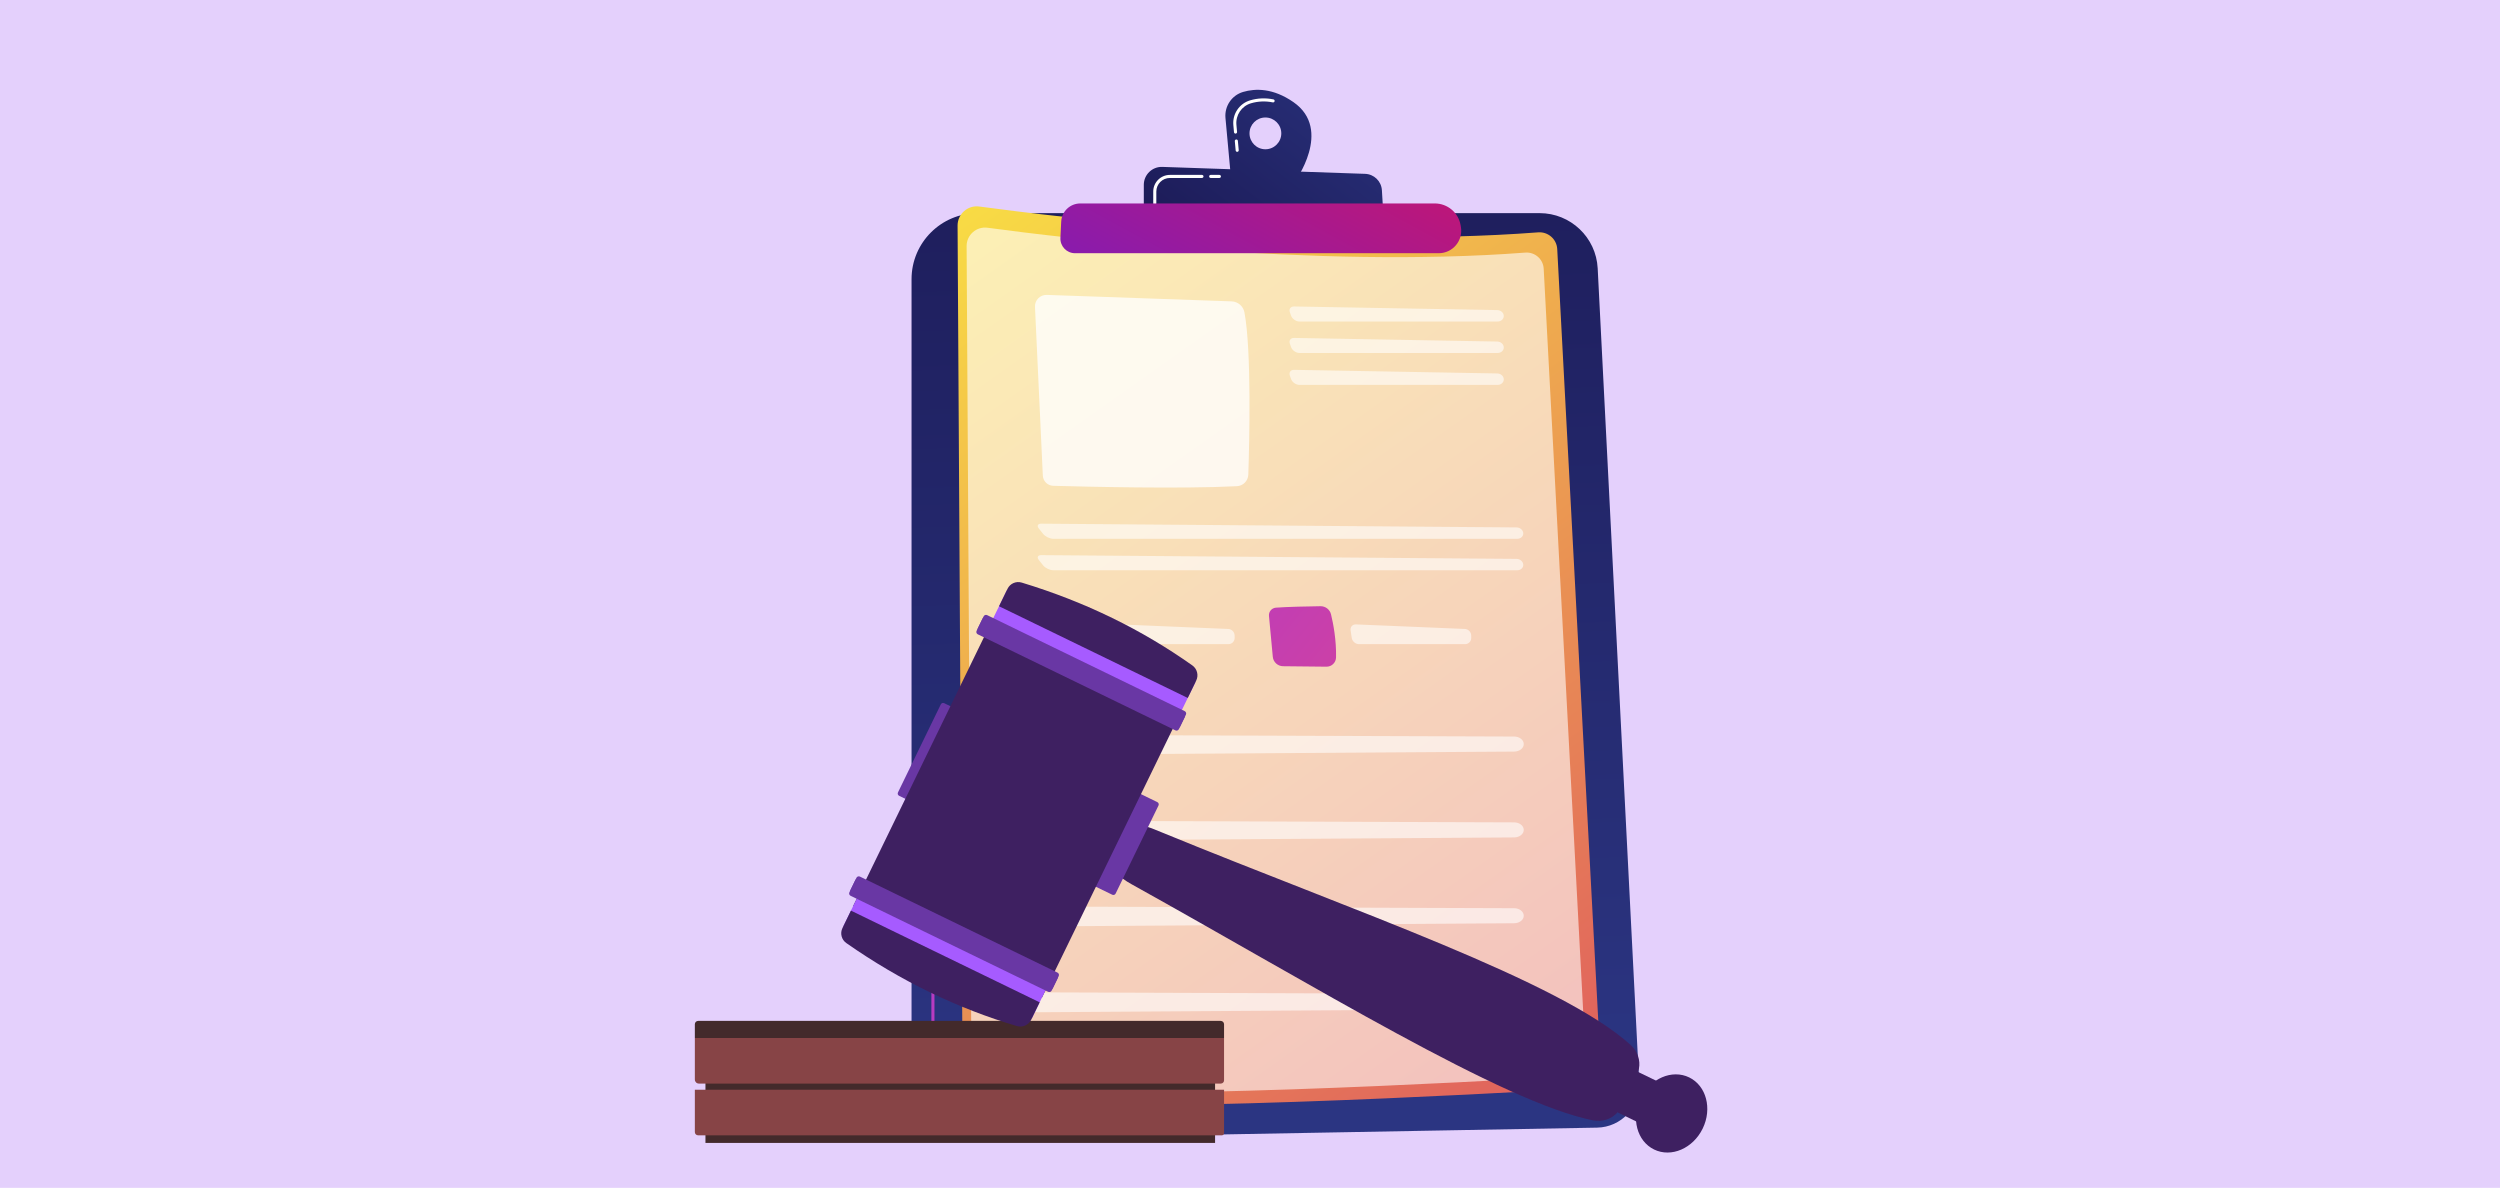 <?xml version="1.0" encoding="utf-8"?>
<svg xmlns="http://www.w3.org/2000/svg" fill="none" height="100%" overflow="visible" preserveAspectRatio="none" style="display: block;" viewBox="0 0 362 172" width="100%">
<g id="Image">
<rect fill="#E4D0FC" height="172" width="362"/>
<g id="Illustration">
<g id="Group">
<g id="Group_2">
<path d="M131.992 40.424C131.992 35.142 136.276 30.861 141.56 30.861H222.927C227.416 30.861 231.117 34.377 231.345 38.858L237.351 156.755C237.53 160.261 234.768 163.219 231.256 163.282L138 164.976C134.7 165.036 131.992 162.379 131.992 159.08V40.424Z" fill="url(#paint0_linear_0_27303)" id="Vector"/>
<path d="M151.63 162.972C151.629 162.972 151.628 162.972 151.627 162.972L141.192 162.837C137.703 162.792 134.864 159.918 134.864 156.431V140.685C134.864 140.562 134.964 140.462 135.087 140.462C135.21 140.462 135.31 140.562 135.31 140.685V156.431C135.31 159.675 137.951 162.349 141.198 162.392L151.632 162.526C151.755 162.528 151.854 162.629 151.852 162.752C151.851 162.874 151.751 162.972 151.63 162.972Z" fill="url(#paint1_linear_0_27303)" id="Vector_2"/>
<path d="M135.086 136.031C134.963 136.031 134.863 135.931 134.863 135.808V133.258C134.863 133.135 134.963 133.035 135.086 133.035C135.209 133.035 135.309 133.135 135.309 133.258V135.808C135.309 135.931 135.209 136.031 135.086 136.031Z" fill="url(#paint2_linear_0_27303)" id="Vector_3"/>
<g id="Group_3">
<path d="M138.657 32.675C138.647 30.986 140.134 29.678 141.809 29.905C152.92 31.411 191.129 36.069 222.72 33.645C224.161 33.535 225.411 34.625 225.487 36.067L231.785 154.49C231.871 156.114 230.631 157.503 229.007 157.599C215.72 158.384 161.002 161.422 141.485 159.379C140.298 159.255 139.396 158.255 139.389 157.062L138.657 32.675Z" fill="url(#paint3_linear_0_27303)" id="Vector_4"/>
<path d="M139.966 35.643C139.956 34.017 141.387 32.758 142.999 32.977C153.692 34.426 190.463 38.908 220.864 36.576C222.25 36.469 223.453 37.519 223.527 38.907L229.588 152.871C229.671 154.433 228.477 155.769 226.914 155.862C214.128 156.618 161.47 159.542 142.688 157.575C141.545 157.456 140.677 156.494 140.671 155.345L139.966 35.643Z" fill="white" id="Vector_5" opacity="0.6"/>
<path d="M149.865 44.429L151.001 68.862C151.038 69.675 151.695 70.321 152.509 70.344C157.037 70.472 171.145 70.815 179.111 70.4C180.012 70.353 180.725 69.625 180.755 68.724C180.907 64.142 181.239 50.805 180.194 45.23C180.025 44.33 179.251 43.67 178.335 43.638L151.574 42.702C150.609 42.669 149.82 43.465 149.865 44.429Z" fill="white" id="Vector_6" opacity="0.78"/>
<g id="Group_4" opacity="0.6">
<path d="M216.862 46.556C217.362 46.556 217.761 46.188 217.748 45.737C217.734 45.286 217.314 44.91 216.814 44.901L187.381 44.377C186.881 44.368 186.608 44.746 186.774 45.218L186.943 45.699C187.109 46.17 187.655 46.556 188.155 46.556L216.862 46.556Z" fill="white" id="Vector_7"/>
</g>
<g id="Group_5" opacity="0.6">
<path d="M187.381 48.932C186.881 48.923 186.608 49.301 186.774 49.773L186.943 50.254C187.109 50.726 187.655 51.111 188.155 51.111H216.862C217.362 51.111 217.761 50.743 217.748 50.292C217.734 49.841 217.314 49.465 216.814 49.456L187.381 48.932Z" fill="white" id="Vector_8"/>
</g>
<g id="Group_6" opacity="0.6">
<path d="M187.381 53.553C186.881 53.544 186.608 53.923 186.774 54.394L186.943 54.875C187.109 55.347 187.655 55.733 188.155 55.733H216.862C217.362 55.733 217.761 55.364 217.748 54.913C217.734 54.462 217.314 54.086 216.814 54.077L187.381 53.553Z" fill="white" id="Vector_9"/>
</g>
<g id="Group_7" opacity="0.6">
<path d="M219.712 78.017C220.212 78.017 220.598 77.648 220.568 77.198C220.538 76.747 220.104 76.375 219.604 76.371L150.767 75.829C150.267 75.825 150.113 76.141 150.424 76.533L151.04 77.306C151.352 77.697 152.017 78.017 152.517 78.017L219.712 78.017Z" fill="white" id="Vector_10"/>
</g>
<g id="Group_8" opacity="0.6">
<path d="M150.767 80.383C150.267 80.379 150.113 80.696 150.424 81.087L151.04 81.861C151.352 82.252 152.017 82.572 152.517 82.572H219.712C220.212 82.572 220.598 82.203 220.568 81.752C220.538 81.302 220.104 80.929 219.604 80.925L150.767 80.383Z" fill="white" id="Vector_11"/>
</g>
<path d="M150.5 87.989C152.153 87.862 155.249 87.803 156.953 87.779C157.675 87.769 158.308 88.258 158.477 88.96C158.806 90.322 159.26 92.688 159.203 95.195C159.186 95.945 158.57 96.545 157.819 96.537L151.531 96.469C150.758 96.461 150.116 95.87 150.044 95.1L149.491 89.188C149.434 88.577 149.887 88.035 150.5 87.989Z" fill="url(#paint4_linear_0_27303)" id="Vector_12"/>
<g id="Group_9" opacity="0.6">
<path d="M162.084 90.414C161.584 90.393 161.236 90.781 161.31 91.275L161.476 92.375C161.55 92.869 162.02 93.274 162.52 93.274H177.879C178.38 93.274 178.784 92.865 178.778 92.365L178.773 92.02C178.767 91.52 178.353 91.094 177.853 91.073L162.084 90.414Z" fill="white" id="Vector_13"/>
</g>
<path d="M184.756 87.989C186.409 87.862 189.505 87.803 191.209 87.779C191.931 87.769 192.564 88.258 192.733 88.96C193.062 90.322 193.516 92.688 193.459 95.195C193.442 95.945 192.826 96.545 192.075 96.537L185.787 96.469C185.014 96.461 184.372 95.87 184.3 95.1L183.747 89.188C183.69 88.577 184.143 88.035 184.756 87.989Z" fill="url(#paint5_linear_0_27303)" id="Vector_14"/>
<g id="Group_10" opacity="0.6">
<path d="M196.342 90.414C195.842 90.393 195.494 90.781 195.568 91.275L195.733 92.375C195.808 92.87 196.278 93.274 196.778 93.274H212.137C212.637 93.274 213.042 92.865 213.036 92.365L213.031 92.02C213.025 91.52 212.611 91.094 212.111 91.073L196.342 90.414Z" fill="white" id="Vector_15"/>
</g>
<g id="Group_11">
<g id="Group_12" opacity="0.6">
<path d="M148.574 108.214C148.789 108.85 149.532 109.292 150.377 109.286L219.255 108.829C220.034 108.824 220.657 108.323 220.64 107.716C220.624 107.126 220.007 106.654 219.249 106.651L150.37 106.407C149.154 106.402 148.264 107.298 148.574 108.214Z" fill="white" id="Vector_16"/>
</g>
<g id="Group_13" opacity="0.6">
<path d="M148.574 120.642C148.789 121.279 149.532 121.721 150.377 121.715L219.255 121.258C220.034 121.252 220.657 120.752 220.64 120.145C220.624 119.555 220.007 119.083 219.249 119.08L150.37 118.835C149.154 118.831 148.264 119.727 148.574 120.642Z" fill="white" id="Vector_17"/>
</g>
<g id="Group_14" opacity="0.6">
<path d="M148.574 133.071C148.789 133.708 149.532 134.149 150.377 134.144L219.255 133.686C220.034 133.681 220.657 133.18 220.64 132.574C220.624 131.984 220.007 131.511 219.249 131.509L150.37 131.264C149.154 131.259 148.264 132.155 148.574 133.071Z" fill="white" id="Vector_18"/>
</g>
<g id="Group_15" opacity="0.6">
<path d="M148.574 145.5C148.789 146.137 149.532 146.578 150.377 146.573L219.255 146.115C220.034 146.11 220.657 145.609 220.64 145.003C220.624 144.413 220.007 143.94 219.249 143.938L150.37 143.693C149.154 143.689 148.264 144.584 148.574 145.5Z" fill="white" id="Vector_19"/>
</g>
</g>
</g>
<path d="M187.29 14.787C184.351 12.743 181.795 12.784 179.996 13.314C178.355 13.798 177.292 15.381 177.448 17.084L178.224 25.548L187.456 26.366C187.456 26.366 193.054 18.794 187.29 14.787ZM183.23 21.614C181.959 21.614 180.928 20.584 180.928 19.314C180.928 18.043 181.959 17.013 183.23 17.013C184.501 17.013 185.532 18.043 185.532 19.314C185.532 20.584 184.501 21.614 183.23 21.614Z" fill="url(#paint6_linear_0_27303)" id="Vector_20"/>
<path d="M179.146 21.988C179.032 21.988 178.935 21.901 178.924 21.785L178.801 20.437C178.789 20.315 178.88 20.207 179.002 20.195C179.127 20.184 179.233 20.274 179.244 20.397L179.368 21.745C179.379 21.867 179.289 21.975 179.166 21.987C179.159 21.987 179.152 21.988 179.146 21.988ZM178.904 19.346C178.79 19.346 178.693 19.26 178.682 19.144L178.588 18.121C178.439 16.499 179.461 14.988 181.017 14.529C182.118 14.204 183.254 14.158 184.391 14.391C184.511 14.415 184.589 14.533 184.564 14.653C184.539 14.774 184.423 14.851 184.301 14.827C183.236 14.609 182.174 14.652 181.143 14.956C179.79 15.355 178.902 16.669 179.032 18.08L179.126 19.104C179.137 19.226 179.047 19.334 178.924 19.346C178.917 19.346 178.91 19.346 178.904 19.346Z" fill="white" id="Vector_21"/>
<path d="M165.623 31.017V26.762C165.623 25.293 166.841 24.116 168.31 24.167L197.663 25.172C198.966 25.216 200.021 26.244 200.099 27.545L200.344 31.633L165.623 31.017Z" fill="url(#paint7_linear_0_27303)" id="Vector_22"/>
<path d="M176.568 25.77H175.306C175.182 25.77 175.083 25.671 175.083 25.548C175.083 25.424 175.182 25.325 175.306 25.325H176.568C176.691 25.325 176.791 25.424 176.791 25.548C176.791 25.671 176.691 25.77 176.568 25.77Z" fill="white" id="Vector_23"/>
<path d="M167.212 29.681C167.089 29.681 166.989 29.581 166.989 29.458V27.737C166.989 26.407 168.072 25.325 169.402 25.325H174.043C174.166 25.325 174.266 25.424 174.266 25.548C174.266 25.671 174.166 25.77 174.043 25.77H169.402C168.317 25.77 167.435 26.652 167.435 27.737V29.458C167.435 29.581 167.335 29.681 167.212 29.681Z" fill="white" id="Vector_24"/>
<path d="M153.662 32.092C153.733 30.618 154.949 29.46 156.425 29.46L207.755 29.459C209.601 29.459 211.179 30.786 211.494 32.603L211.537 32.854C211.882 34.845 210.348 36.666 208.327 36.666H155.665C154.455 36.666 153.491 35.655 153.549 34.447L153.662 32.092Z" fill="url(#paint8_linear_0_27303)" id="Vector_25"/>
</g>
<g id="Group_16">
<g id="Group_17">
<path d="M175.943 148.307H102.15V165.495H175.943V148.307Z" fill="#432A2B" id="Vector_26"/>
<path d="M176.929 164.395H101.084C100.824 164.395 100.614 164.185 100.614 163.926V157.795H177.243V164.081C177.243 164.255 177.102 164.395 176.929 164.395Z" fill="#874446" id="Vector_27"/>
<path d="M176.777 156.901H101.195C100.874 156.901 100.614 156.641 100.614 156.32V150.301H177.243V156.436C177.243 156.693 177.034 156.901 176.777 156.901Z" fill="#874446" id="Vector_28"/>
<path d="M177.243 150.301H100.614V148.306C100.614 148.041 100.829 147.826 101.094 147.826H176.756C177.025 147.826 177.243 148.044 177.243 148.312V150.301Z" fill="#432A2B" id="Vector_29"/>
</g>
<g id="Group_18">
<path d="M244.594 156.008C247.077 157.215 247.952 160.53 246.55 163.413C245.147 166.296 241.997 167.655 239.514 166.448C237.031 165.241 236.155 161.926 237.558 159.043C238.961 156.16 242.111 154.801 244.594 156.008Z" fill="#3E2061" id="Vector_30"/>
<path d="M240.575 157.28L238.033 162.503C237.942 162.691 237.714 162.77 237.525 162.678L234.347 161.133C234.158 161.042 234.079 160.814 234.171 160.626L236.712 155.403C236.804 155.214 237.031 155.136 237.22 155.228L240.399 156.772C240.588 156.864 240.666 157.092 240.575 157.28Z" fill="#3E2061" id="Vector_31"/>
<path d="M237.316 154.757C236.859 157.097 235.82 159.187 234.24 161.045C233.386 162.049 232.016 162.499 230.653 162.225C217.627 159.611 190.327 142.748 163.814 128.016C162.057 127.04 160.842 125.932 161.67 124.23L163.499 120.473C164.322 118.781 166.291 119.734 168.139 120.492C196.184 132.008 225.929 142.045 236.14 151.333C237.12 152.224 237.556 153.522 237.316 154.757Z" fill="#3E2061" id="Vector_32"/>
<path d="M167.75 116.634L161.544 129.388C161.456 129.569 161.238 129.645 161.057 129.557L157.786 127.967C157.605 127.879 157.529 127.661 157.617 127.48L163.823 114.725C163.911 114.544 164.13 114.469 164.311 114.557L167.582 116.147C167.763 116.235 167.839 116.453 167.75 116.634Z" fill="#6937A4" id="Vector_33"/>
<path d="M140.158 103.898L133.952 116.652C133.864 116.833 133.646 116.909 133.465 116.821L130.193 115.231C130.012 115.143 129.937 114.925 130.025 114.744L136.231 101.989C136.319 101.808 136.537 101.733 136.718 101.821L139.99 103.41C140.171 103.498 140.246 103.717 140.158 103.898Z" fill="#6937A4" id="Vector_34"/>
<path d="M170.475 104.172L150.86 144.485L123.533 131.204L143.148 90.891L170.475 104.172Z" fill="#3E2061" id="Vector_35"/>
<path d="M151.895 142.359L149.428 147.429L122.101 134.148L124.568 129.078L151.895 142.359Z" fill="#A65BFF" id="Vector_36"/>
<path d="M150.542 145.139L149.316 147.659C148.942 148.429 148.064 148.816 147.242 148.572C138.723 146.043 130.479 142.104 122.547 136.556C121.852 136.07 121.614 135.15 121.984 134.388L123.215 131.858L150.542 145.139Z" fill="#3E2061" id="Vector_37"/>
<path d="M153.301 141.342L152.281 143.439C152.189 143.627 151.962 143.706 151.773 143.614L123.166 129.711C122.977 129.619 122.898 129.392 122.99 129.204L124.01 127.106C124.102 126.918 124.33 126.839 124.518 126.931L153.126 140.834C153.314 140.926 153.393 141.153 153.301 141.342Z" fill="#6937A4" id="Vector_38"/>
<path d="M153.137 141.677L152.443 143.103C152.36 143.273 152.154 143.345 151.983 143.262L123.311 129.327C123.141 129.244 123.069 129.038 123.152 128.867L123.846 127.442C123.929 127.271 124.135 127.2 124.306 127.283L152.978 141.217C153.149 141.3 153.22 141.506 153.137 141.677Z" fill="#6937A4" id="Vector_39"/>
<path d="M170.633 103.846L173.1 98.776L145.773 85.495L143.306 90.565L170.633 103.846Z" fill="#A65BFF" id="Vector_40"/>
<path d="M171.987 101.065L173.213 98.546C173.588 97.775 173.35 96.847 172.65 96.351C165.4 91.216 157.208 87.168 147.944 84.358C147.132 84.112 146.262 84.492 145.891 85.254L144.66 87.784L171.987 101.065Z" fill="#3E2061" id="Vector_41"/>
<path d="M170.701 105.579L171.721 103.482C171.813 103.293 171.734 103.066 171.546 102.974L142.938 89.071C142.75 88.98 142.522 89.058 142.431 89.247L141.41 91.344C141.318 91.532 141.397 91.76 141.586 91.851L170.193 105.755C170.382 105.846 170.609 105.768 170.701 105.579Z" fill="#6937A4" id="Vector_42"/>
<path d="M170.864 105.243L171.558 103.818C171.641 103.647 171.57 103.441 171.399 103.358L142.727 89.424C142.556 89.341 142.35 89.412 142.267 89.583L141.573 91.008C141.49 91.179 141.562 91.385 141.732 91.468L170.404 105.402C170.575 105.485 170.781 105.414 170.864 105.243Z" fill="#6937A4" id="Vector_43"/>
</g>
</g>
</g>
</g>
</g>
<defs>
<linearGradient gradientUnits="userSpaceOnUse" id="paint0_linear_0_27303" x1="184.641" x2="177.167" y1="157.057" y2="-64.328">
<stop stop-color="#2B3582"/>
<stop offset="1" stop-color="#150E42"/>
</linearGradient>
<linearGradient gradientUnits="userSpaceOnUse" id="paint1_linear_0_27303" x1="114.076" x2="198.862" y1="136.912" y2="190.808">
<stop stop-color="#A737D5"/>
<stop offset="1" stop-color="#EF497A"/>
</linearGradient>
<linearGradient gradientUnits="userSpaceOnUse" id="paint2_linear_0_27303" x1="121.194" x2="205.98" y1="125.713" y2="179.609">
<stop stop-color="#A737D5"/>
<stop offset="1" stop-color="#EF497A"/>
</linearGradient>
<linearGradient gradientUnits="userSpaceOnUse" id="paint3_linear_0_27303" x1="118.054" x2="252.777" y1="5.746" y2="196.054">
<stop stop-color="#FDF53F"/>
<stop offset="1" stop-color="#D93C65"/>
</linearGradient>
<linearGradient gradientUnits="userSpaceOnUse" id="paint4_linear_0_27303" x1="140.765" x2="219.057" y1="81.337" y2="143.957">
<stop stop-color="#A737D5"/>
<stop offset="1" stop-color="#EF497A"/>
</linearGradient>
<linearGradient gradientUnits="userSpaceOnUse" id="paint5_linear_0_27303" x1="154.12" x2="232.412" y1="64.639" y2="127.26">
<stop stop-color="#A737D5"/>
<stop offset="1" stop-color="#EF497A"/>
</linearGradient>
<linearGradient gradientUnits="userSpaceOnUse" id="paint6_linear_0_27303" x1="196.368" x2="158.97" y1="2.648" y2="51.873">
<stop stop-color="#2B3582"/>
<stop offset="1" stop-color="#150E42"/>
</linearGradient>
<linearGradient gradientUnits="userSpaceOnUse" id="paint7_linear_0_27303" x1="200.472" x2="163.074" y1="5.767" y2="54.992">
<stop stop-color="#2B3582"/>
<stop offset="1" stop-color="#150E42"/>
</linearGradient>
<linearGradient gradientUnits="userSpaceOnUse" id="paint8_linear_0_27303" x1="195.756" x2="169.937" y1="8.777" y2="56.213">
<stop stop-color="#CE1567"/>
<stop offset="1" stop-color="#7A1DBC"/>
</linearGradient>
</defs>
</svg>